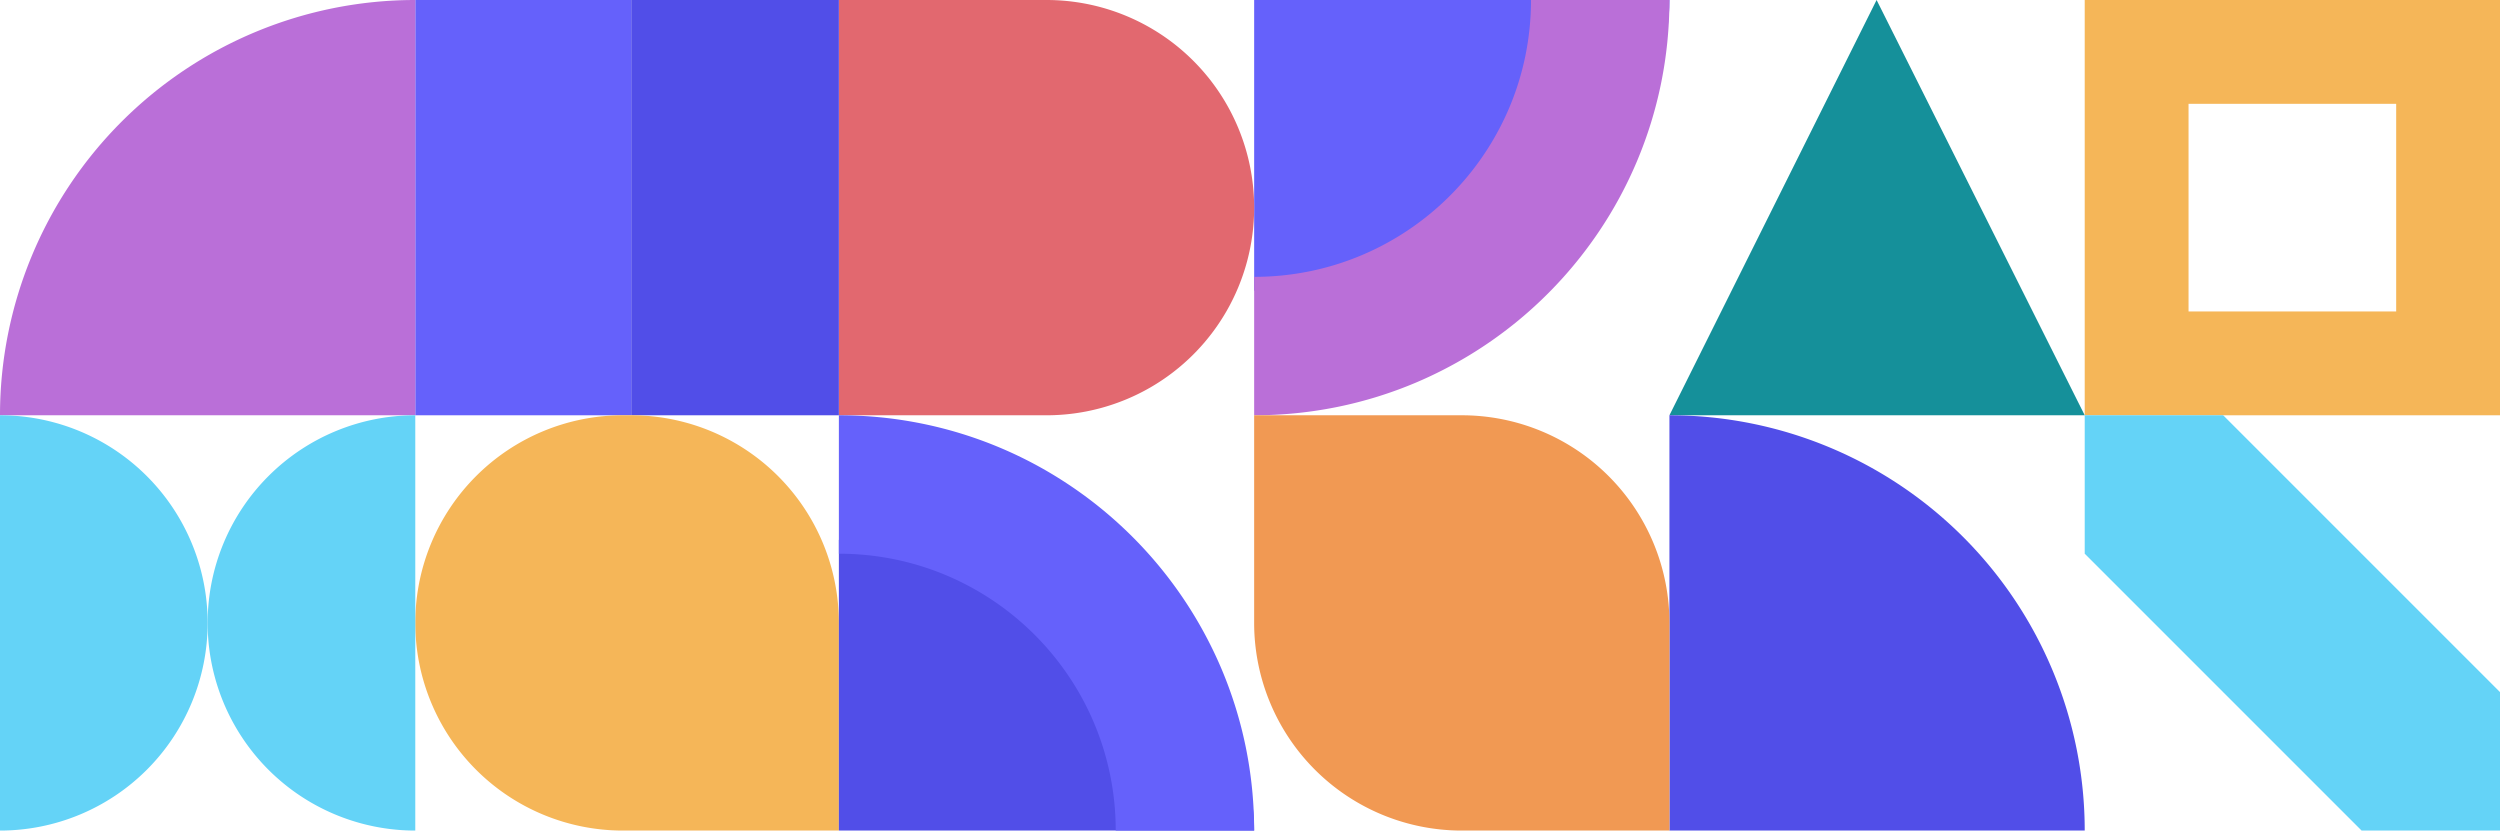 <svg xmlns="http://www.w3.org/2000/svg" width="301" height="100" viewBox="0 0 301 100">
  <g id="Group_2412" data-name="Group 2412" transform="translate(1410 876)">
    <path id="Subtraction_66" data-name="Subtraction 66" d="M50,50H0V0H50V50ZM12.5,12.5v25h25v-25Z" transform="translate(-1159 -876)" fill="#f5b658"/>
    <path id="Path_58" data-name="Path 58" d="M24.942,0h0L50,50H0Z" transform="translate(-1209 -876)" fill="#15909a"/>
    <path id="Subtraction_54" data-name="Subtraction 54" d="M16.666,50H0V33.333L33.333,0H50V16.667L16.667,50Z" transform="translate(-1159 -776) rotate(-90)" fill="#64d3f7"/>
    <path id="Rectangle_284" data-name="Rectangle 284" d="M50,0h0a0,0,0,0,1,0,0V50a0,0,0,0,1,0,0H0a0,0,0,0,1,0,0v0A50,50,0,0,1,50,0Z" transform="translate(-1159 -826) rotate(90)" fill="#514ee8"/>
    <g id="Group_79" data-name="Group 79" transform="translate(-1258.854 -877)">
      <path id="Intersection_11" data-name="Intersection 11" d="M0,35C0,15.67,22.386,0,50,0V35Z" transform="translate(49.854 36) rotate(-180)" fill="#6561fb"/>
      <path id="Subtraction_1" data-name="Subtraction 1" d="M16.667,50H0A50.369,50.369,0,0,1,1.016,39.923,49.726,49.726,0,0,1,8.539,22.044a50.146,50.146,0,0,1,22-18.115,49.749,49.749,0,0,1,9.386-2.913A50.37,50.37,0,0,1,50,0V16.667h-.005a33.553,33.553,0,0,0-6.713.677A33.151,33.151,0,0,0,31.363,22.36,33.43,33.43,0,0,0,19.286,37.025a33.165,33.165,0,0,0-1.942,6.257A33.58,33.58,0,0,0,16.667,50Z" transform="translate(49.854 51) rotate(-180)" fill="#ba6fd8"/>
    </g>
    <path id="Rectangle_289" data-name="Rectangle 289" d="M25,0H50a0,0,0,0,1,0,0V25A25,25,0,0,1,25,50H0a0,0,0,0,1,0,0V25A25,25,0,0,1,25,0Z" transform="translate(-1259 -776) rotate(-90)" fill="#f19953"/>
    <path id="Rectangle_271" data-name="Rectangle 271" d="M25,0h0A25,25,0,0,1,50,25V50a0,0,0,0,1,0,0H0a0,0,0,0,1,0,0V25A25,25,0,0,1,25,0Z" transform="translate(-1259 -876) rotate(90)" fill="#e2686f"/>
    <rect id="Rectangle_272" data-name="Rectangle 272" width="26" height="50" transform="translate(-1360 -876)" fill="#6561fb"/>
    <rect id="Rectangle_707" data-name="Rectangle 707" width="25" height="50" transform="translate(-1334 -876)" fill="#514ee8"/>
    <path id="Intersection_88" data-name="Intersection 88" d="M0,50A50,50,0,0,1,50,0V50Z" transform="translate(-1410 -876)" fill="#ba6fd8"/>
    <path id="Rectangle_286" data-name="Rectangle 286" d="M25,0h1A25,25,0,0,1,51,25V50a0,0,0,0,1,0,0H25A25,25,0,0,1,0,25v0A25,25,0,0,1,25,0Z" transform="translate(-1360 -826)" fill="#f5b658"/>
    <g id="Group_76" data-name="Group 76" transform="translate(-1309.431 -826.007)">
      <path id="Intersection_68" data-name="Intersection 68" d="M0,50C0,22.386,15.67,0,35,0V50Z" transform="translate(50.431 15.007) rotate(90)" fill="#514ee8"/>
      <path id="Subtraction_35" data-name="Subtraction 35" d="M16.667,50H0A50.369,50.369,0,0,1,1.016,39.923,49.726,49.726,0,0,1,8.539,22.044a50.146,50.146,0,0,1,22-18.115,49.749,49.749,0,0,1,9.386-2.913A50.37,50.37,0,0,1,50,0V16.667h-.005a33.553,33.553,0,0,0-6.713.677A33.151,33.151,0,0,0,31.363,22.36,33.43,33.43,0,0,0,19.286,37.025a33.165,33.165,0,0,0-1.942,6.257A33.58,33.58,0,0,0,16.667,50Z" transform="translate(50.431 0.007) rotate(90)" fill="#6561fb"/>
    </g>
    <g id="Group_2235" data-name="Group 2235" transform="translate(-1410 -826.007)">
      <path id="Rectangle_698" data-name="Rectangle 698" d="M0,0H0A25,25,0,0,1,25,25v0A25,25,0,0,1,0,50H0a0,0,0,0,1,0,0V0A0,0,0,0,1,0,0Z" transform="translate(0 0.007)" fill="#64d3f7"/>
      <path id="Rectangle_699" data-name="Rectangle 699" d="M0,0H0A25,25,0,0,1,25,25v0A25,25,0,0,1,0,50H0a0,0,0,0,1,0,0V0A0,0,0,0,1,0,0Z" transform="translate(50 50.007) rotate(180)" fill="#64d3f7"/>
    </g>
  </g>
</svg>
